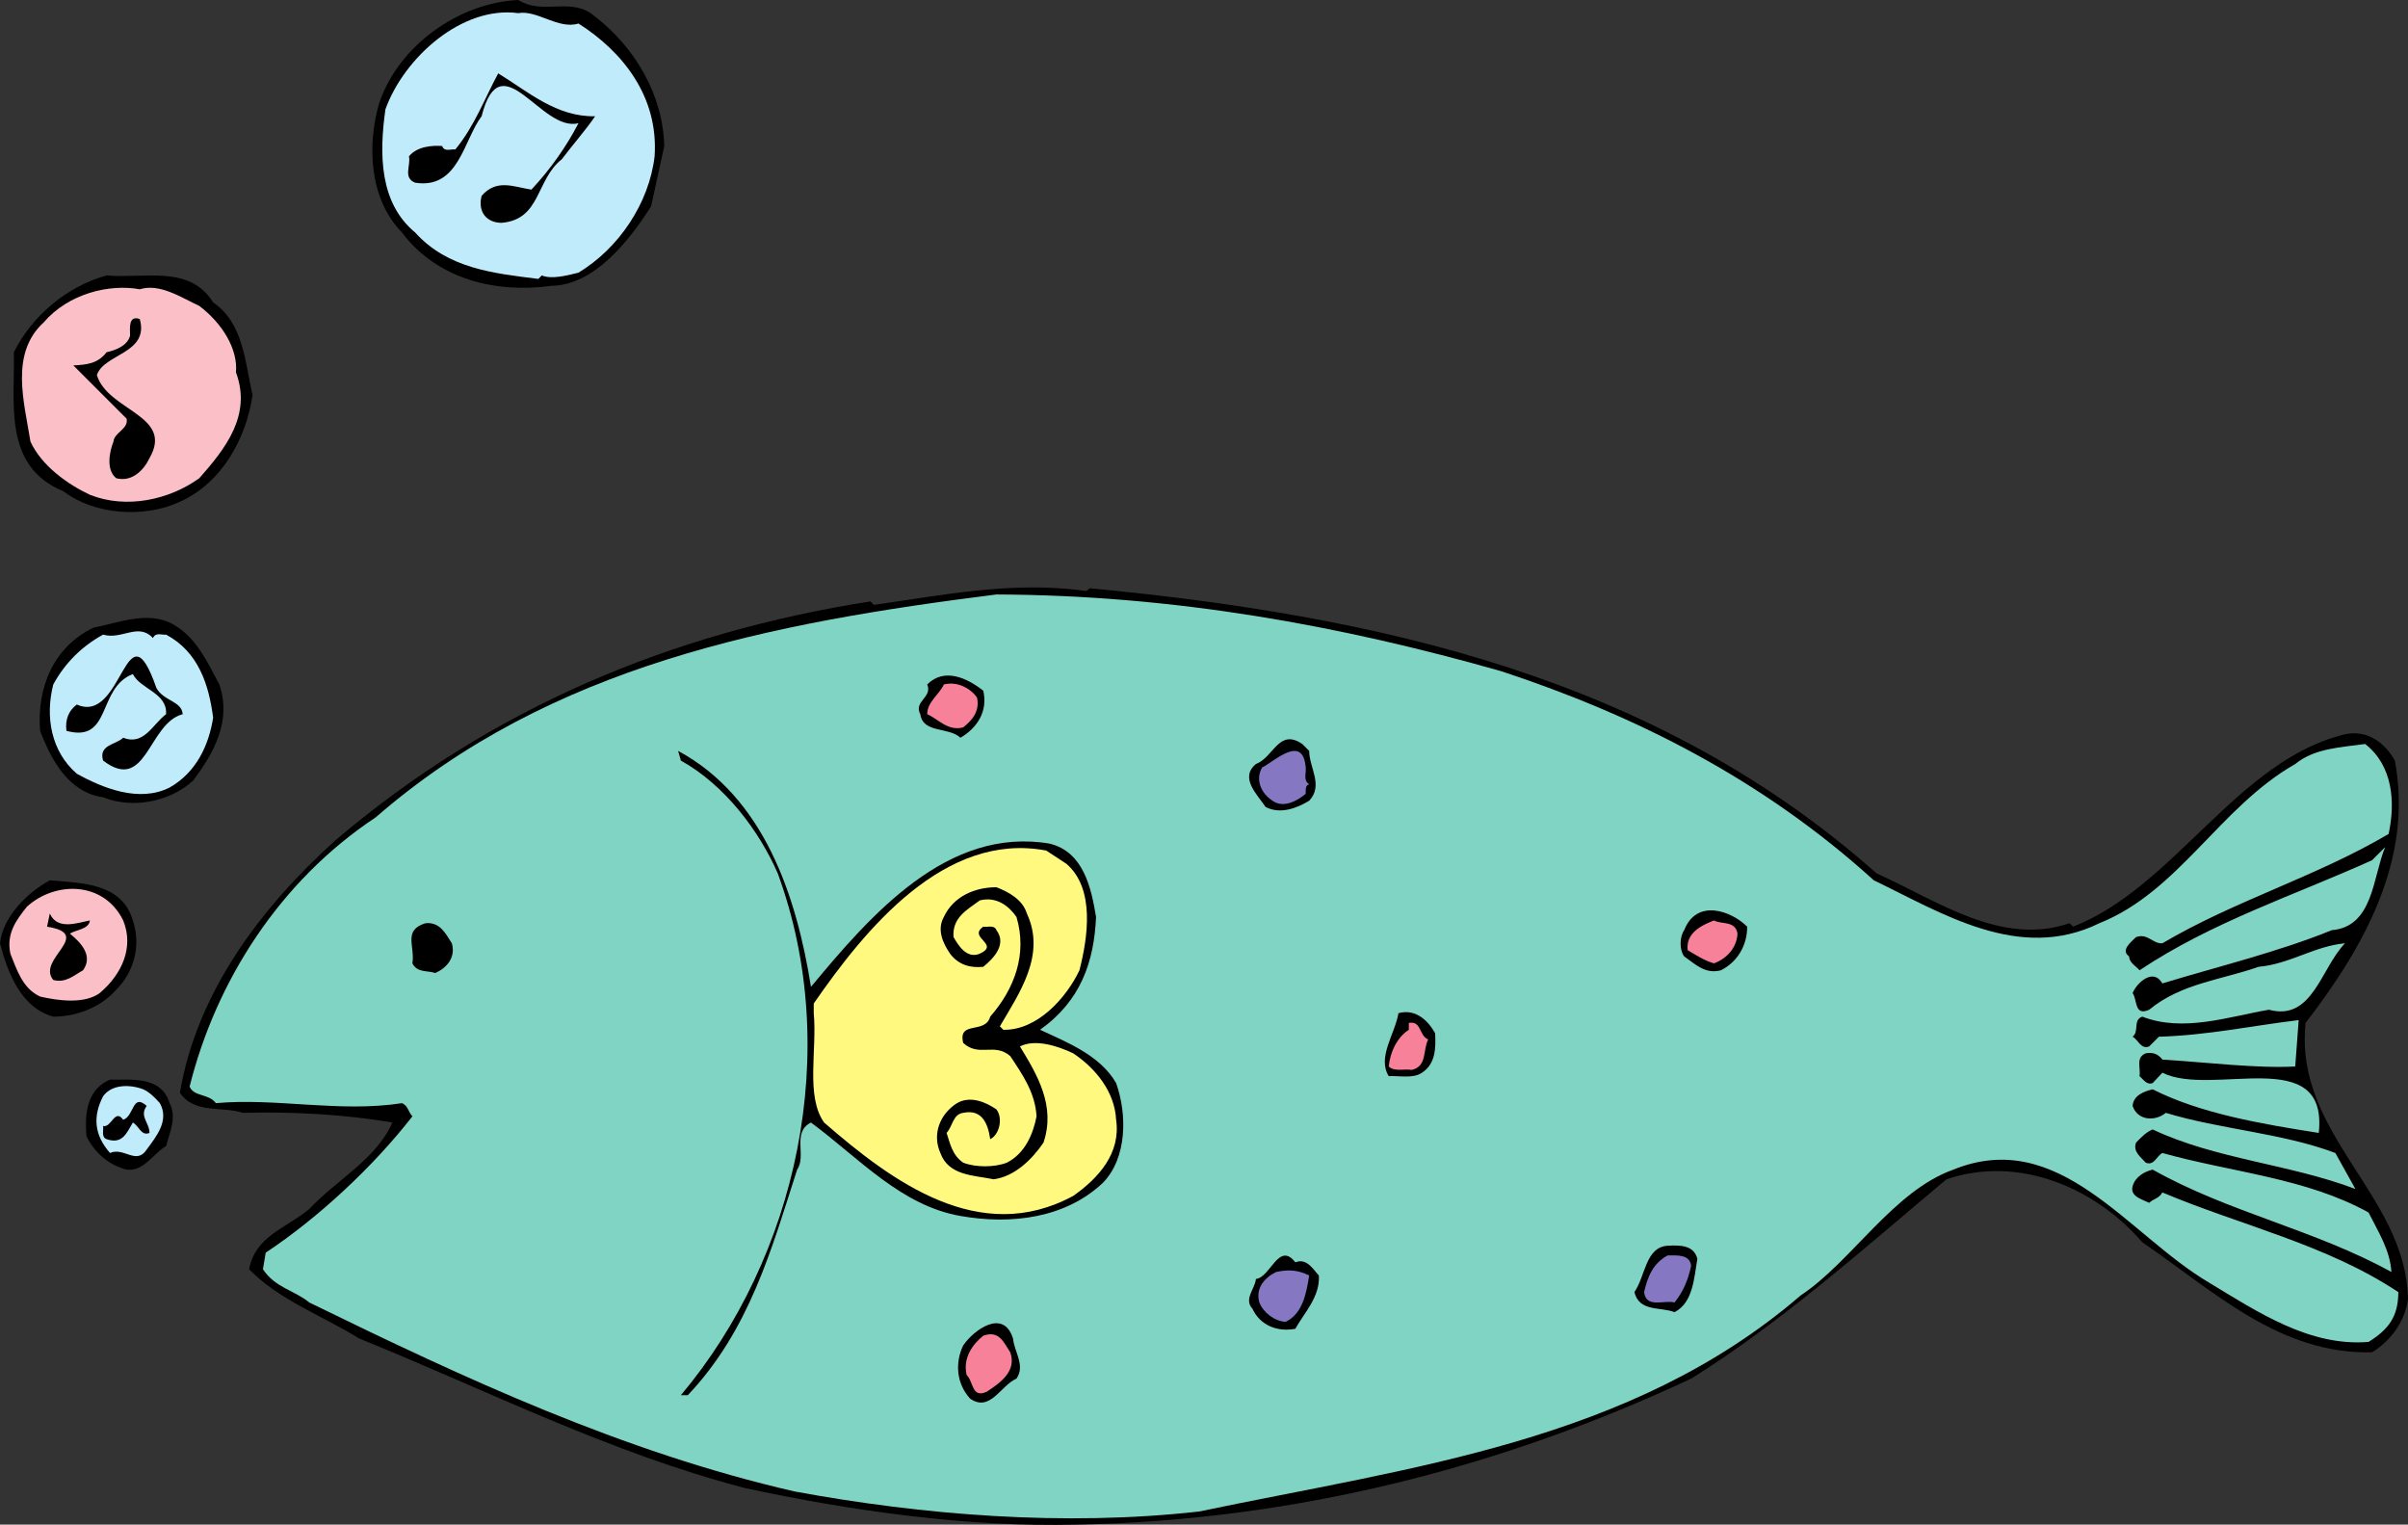 <svg xmlns="http://www.w3.org/2000/svg" width="397.027" height="251.336"><rect width="100%" height="100%" fill="#333333" stroke="none"/><defs><clipPath id="a"><path d="M29 96h368.031v155.34H29Zm0 0"/></clipPath></defs><path d="M98.117 2.738c6.5 5.02 11.18 12.778 11.406 21.332l-2.168 9.926c-3.761 5.934-9.468 13.008-16.425 13.121-9.13 1.258-18.825-1.027-24.645-8.785C60.922 32.855 60.47 24.07 62.52 17 65.715 7.527 75.64.457 85.453 0c4.219 2.625 8.785-.684 12.664 2.738"/><path fill="#bfebfb" d="M85.453 2.168c3.078-.57 6.617 2.738 9.926 1.71 7.187 4.563 13.234 11.977 12.55 21.903-.913 7.762-5.933 15.176-12.55 19.168-1.828.457-4.45 1.14-6.047.457l-.57.57c-7.418-.913-14.946-1.71-20.309-7.644-5.933-4.906-5.933-13.004-4.906-20.309C66.629 9.47 76.21.91 85.453 2.168"/><path d="M98.117 19.168c-1.37 2.05-3.765 4.789-5.476 7.07-4.336 3.422-3.422 9.926-9.926 10.496-2.395 0-3.992-1.71-3.309-4.449 2.508-2.851 5.246-1.48 8.215-1.027 3.195-3.422 5.817-7.188 7.758-10.95-6.16 1.594-12.777-13.69-15.973-1.14-2.965 3.879-3.765 12.09-10.953 10.95-2.055-.798-.683-2.852-1.027-4.337 1.37-1.71 3.992-1.824 5.476-1.71.344 1.027 1.485.456 2.168.57 3.196-3.88 4.793-8.328 7.075-12.547 5.02 3.078 9.582 7.187 15.972 7.074M35.14 49.855c5.02 3.422 5.247 9.813 6.5 15.29-1.023 6.957-4.906 14.375-11.976 17.57-5.82 2.734-14.148 2.168-19.168-1.711C.344 76.894 2.512 66.172 2.281 58.07c2.969-5.933 8.672-10.84 15.29-12.664 6.16.57 13.69-1.824 17.57 4.45"/><path fill="#fbbfc7" d="M23.047 47.688c3.308-1.028 6.844 1.37 9.808 2.738 3.766 2.851 6.391 7.074 6.051 10.953 2.621 7.074-1.715 12.55-6.05 17.457-4.903 3.535-11.977 5.133-18.024 2.734-3.652-1.71-7.988-4.789-9.812-8.78-1.028-6.505-3.422-14.493 2.168-19.626 4.105-4.789 10.84-6.39 15.859-5.477"/><path d="M23.047 52.594c1.598 5.703-5.934 5.703-7.074 9.242 1.824 5.934 12.777 6.617 8.672 13.691-.915 1.938-2.856 3.993-5.477 3.309-1.711-1.371-1.14-4.336-.457-6.047.113-1.484 2.508-2.055 2.168-3.766l-8.785-8.785c2.054-.113 3.992-.226 5.476-2.168 1.48-.343 3.422-1.027 3.88-2.738 0-1.14-.345-3.422 1.597-2.738"/><g clip-path="url(#a)" transform="translate(0 -.004)"><path d="m179.117 97.434.57-.457c47.805 4.566 93.329 14.718 129.72 47.007 9.929 4.45 20.538 12.09 31.831 8.211l.57.575c16.657-6.504 27.153-27.497 44.837-31.72 3.765-.796 6.617 1.485 8.214 4.337 3.082 16.312-5.132 30.804-14.714 43.238-1.942 18.367 16.542 28.293 16.882 45.523-.457 3.536-2.738 6.844-5.933 8.786-15.285.34-26.012-10.043-37.875-18.141-7.871-9.129-20.535-14.375-32.29-10.383-13.347 11.18-27.378 23.73-42.097 32.856-31.145 14.605-65.258 23.39-101.312 24.074-18.024.457-37.305-2.281-54.762-6.047-22.246-5.816-42.438-16.086-63.547-24.645-6.047-3.761-13.117-6.273-18.14-11.406 1.027-5.476 6.046-6.73 9.925-9.926 4.45-4.793 11.066-8.214 13.691-14.261-7.984-1.371-16.769-1.825-24.644-1.598-3.422-1.14-7.984.227-10.379-3.309 2.738-16.312 13.117-30.347 25.668-41.64 25.785-21.906 55.45-34.227 88.191-39.363l.57.574c11.298-1.602 22.93-3.996 35.024-2.285"/></g><path fill="#7fd4c4" d="M247.57 110.664c22.133 7.3 43.012 17.8 61.383 34.457 11.18 5.36 23.957 13.574 37.192 7.07 13.12-5.246 19.851-19.164 32.285-26.238 3.195-2.625 7.53-2.738 11.523-3.308 4.567 3.535 5.02 9.582 3.879 14.832-11.977 7.074-25.324 10.953-37.305 18.023-1.597.117-2.398-1.71-4.336-1.023-.796.796-2.625 2.168-1.14 3.191 0 1.027 1.14 1.598 1.71 2.285 11.981-7.988 25.442-12.324 38.333-18.14l2.168-2.168c-2.051 4.906-1.938 13.12-8.785 13.69-9.012 3.65-18.594 5.93-27.95 8.782-1.484-2.62-4.222-.113-4.906 1.598.797 1.027.227 3.879 2.738 2.738 5.246-4.336 11.864-4.906 18.028-7.074 5.133-.453 9.238-3.422 14.258-3.879-3.993 4.11-5.36 12.895-12.547 10.953-6.618 1.14-14.149 3.766-20.88 1.14-1.597.571-.456 2.4-1.597 3.31.91.456 1.367 2.167 2.738 1.597l1.598-1.598c7.984-.226 15.402-1.824 23.047-2.738l-.574 7.645c-6.274.343-14.602-.684-21.903-1.141-.683-.91-1.597-1.254-2.738-1.027-1.71.687-.8 2.398-1.027 3.765.683.57 1.14 1.485 2.168 1.14l1.597-1.71c8.215 4.11 27.38-4.906 25.786 9.926-9.473-1.485-19.512-3.196-27.383-7.188-1.485.344-3.196 1.028-3.309 2.739.797 2.394 3.649 2.625 5.477 1.14 9.011 2.738 19.168 3.309 27.949 6.617l3.308 5.934c-10.835-4.11-23.042-4.906-33.425-9.813-1.14.457-1.942 1.372-2.739 2.168-.57 1.485.797 2.395 1.598 3.309 1.367.57 1.824-1.14 2.738-1.598 11.407 3.196 23.73 4.11 33.996 9.813 1.598 3.195 3.54 6.16 3.766 9.812-12.55-6.96-26.809-9.812-39.36-16.886-1.37.343-2.85 1.14-3.308 2.738-.457 1.71 1.598 2.168 2.738 2.738.684-.683 1.598-.683 2.168-1.71 13.004 5.476 27.04 8.554 38.903 16.429 0 3.992-1.598 6.16-4.907 8.21-9.695.802-18.253-4.901-26.351-9.808-13.352-7.875-24.645-25.672-42.102-18.597-9.925 3.535-16.77 15.175-25.21 20.765-27.954 24.07-64.235 28.293-99.145 35.594-22.246 2.512-45.75.57-66.742-3.309-28.293-6.504-54.305-18.597-79.977-31.144-2.508-2.055-5.59-2.399-7.644-5.477l.457-2.738c8.785-5.82 17.8-14.262 24.187-22.477-.683-.683-.683-1.71-1.71-2.168-10.266 1.598-20.763-.91-30.692 0-1.14-1.597-3.649-1.027-4.332-2.738 4.332-17.34 14.832-33.883 30.687-44.379C90.816 109.637 127.094 102.68 164.29 98c29.434.113 56.816 5.137 83.281 12.664"/><path d="M36.164 112.832c2.055 6.047-.91 11.297-4.332 15.86-3.879 3.535-10.043 4.675-14.832 2.738-5.707-.797-8.559-6.16-10.383-10.953-.57-7.075 2.168-13.805 8.785-17 4.106-.797 9.012-2.852 13.121-.57 3.993 2.28 5.704 6.39 7.641 9.925"/><path fill="#bfebfb" d="M25.215 105.188c.453-1.028 1.48-.458 2.168-.57 5.36 2.85 7.07 8.327 7.758 13.69-.688 4.45-2.739 9.012-7.188 11.524-5.023 2.512-10.953.113-15.289-2.281-4.223-3.653-5.25-9.356-3.879-14.719 1.938-3.535 4.676-6.273 8.215-8.215 3.078.914 5.816-2.05 8.215.57"/><path d="M25.785 113.402c1.14 2.168 4.219 2.168 4.336 4.336-5.707 1.485-5.933 13.121-13.121 7.645-.8-2.625 2.168-2.625 3.309-3.766 3.421 1.367 4.906-2.281 7.074-3.879.226-3.535-4.223-4.105-5.477-6.617-5.933 2.281-3.426 11.41-10.953 9.356-.23-1.825.34-3.309 1.711-4.336 7.645 3.422 8.102-17.114 13.121-2.739m136.336.458c.797 3.421-1.027 6.16-3.766 7.757-1.94-1.824-6.16-.683-6.617-3.879-1.14-2.168 2.051-2.738 1.14-4.906 2.852-2.852 6.618-1.027 9.243 1.027"/><path fill="#f68199" d="M161.094 115c.457 2.168-.684 3.652-2.281 4.906-2.512.684-4.11-1.37-5.934-2.168 0-2.054 2.055-3.308 2.738-4.906 2.281-.57 4.45.684 5.477 2.168"/><path d="M215.855 123.785c0 2.738 2.395 5.703 0 8.215-2.054 1.254-4.792 2.281-7.187 1.027-1.367-2.054-4.336-4.793-1.598-7.074 2.965-1.14 3.766-5.933 7.645-3.308l1.14 1.14m-82.145 38.903c9.927-11.977 22.59-26.465 39.36-23.614 5.594 1.367 6.848 7.301 7.645 12.094-.34 7.414-2.508 13.805-9.238 18.594 4.449 2.054 9.925 4.222 12.546 8.785 1.829 5.133 1.829 12.324-2.168 16.43-6.16 5.82-15.058 6.96-23.5 5.476-9.812-1.71-16.77-9.582-24.644-15.402-3.195 1.597-.684 5.476-2.281 7.758-4.22 13.12-7.871 26.468-18.028 37.191h-1.14c19.168-22.816 26.699-56.816 15.972-86.02-3.078-7.074-8.785-14.605-15.972-18.597l-.453-1.598c14.144 7.645 19.507 23.844 21.902 38.902"/><path fill="#8677c3" d="M215.285 126.523c.113.915-.457 2.168.57 2.739-.683.226-.57 1.027-.57 1.597-1.484 1.254-3.765 2.395-5.476 1.141-1.942-1.254-2.852-3.535-1.711-5.477 2.054-1.027 6.73-5.59 7.187 0"/><path fill="#fff97f" d="M175.809 142.383c4.793 4.105 3.539 12.207 2.168 17.57-2.168 4.563-6.957 9.922-12.547 9.809l-.57-.57c3.19-5.477 7.644-11.75 4.449-18.594-.688-2.285-2.97-3.54-5.02-4.336-3.539 0-7.074 1.48-8.672 4.906-1.14 2.05-.226 4.219 1.028 6.047 1.367 1.824 3.308 2.394 5.476 2.164 1.824-1.48 3.879-3.762 2.168-6.043-.344-.914-1.484-.457-2.168-.57-2.625 1.824 2.852 2.851-.57 4.449-2.168.91-3.54-1.371-4.336-2.738-.23-3.196 2.168-4.454 4.336-6.047 2.738-.688 4.789.91 6.047 2.738 1.824 6.16-.344 11.863-4.336 16.426-.801 2.969-5.364.57-4.45 4.336 2.622 2.398 5.133-.114 7.758 2.168 2.051 3.082 4.106 6.047 4.336 9.925-.57 2.965-1.941 6.16-4.906 7.645-2.055.797-5.137.797-7.188 0-1.828-1.254-2.167-3.195-2.738-4.906 1.028-1.14 1.028-3.082 2.738-3.309 3.192-.683 4.106 1.942 4.45 4.336 1.48-.684 2.168-3.422 1.027-4.906-1.828-1.254-4.336-2.281-6.504-1.028-2.851 1.825-4.11 5.133-2.738 8.215 1.367 3.766 5.476 3.653 8.785 4.336 3.422-.457 6.273-3.195 8.215-6.047 2.05-6.046-1.027-11.18-3.883-15.859 2.512-1.254 6.164-.113 8.785 1.14 3.766 2.512 6.848 6.391 7.074 10.954.801 5.476-2.851 9.586-7.074 12.55-15.398 8.329-29.773-2.28-41.07-12.093-3.078-4.336-1.14-11.98-1.711-18.028v-1.597c8.441-12.207 21.562-28.406 38.336-25.211l3.305 2.168"/><path d="M21.906 151.738c1.367 4.106.227 8.442-2.738 11.407-2.398 2.738-6.277 4.449-10.383 4.449-5.363-1.48-7.531-7.301-8.785-12.094.457-4.332 4.45-8.328 8.215-10.379 5.363.453 11.863.453 13.691 6.617"/><path fill="#fbbfc7" d="M20.309 151.738c1.824 4.45-.23 8.899-3.88 11.977-2.511 1.828-6.847 1.258-9.812.57-2.965-1.367-3.879-4.562-4.906-7.07-.684-3.309.914-5.477 2.738-7.758 4.676-4.223 12.664-4.223 15.86 2.281"/><path d="M288.074 152.766c0 3.078-1.597 5.816-4.336 7.187-2.625.684-4.222-1.027-6.047-2.285-.796-1.023-.796-3.191 0-4.332 2.055-5.25 7.758-3.195 10.383-.57m-273.242-1.028c-.23 1.48-2.168 1.48-3.309 2.168 1.825 1.48 3.88 3.649 2.168 6.047-1.484.797-2.851 2.164-4.906 1.594-2.851-3.422 6.844-7.527-1.027-8.781l.457-2.168c1.254 2.851 4.676 1.48 6.617 1.14"/><path fill="#f68199" d="M286.477 153.906c-.114 2.281-1.711 4.106-3.88 4.903-1.597-.454-2.964-1.368-4.335-2.164-.34-2.856 2.281-4.11 4.336-4.907 1.254.684 3.535 0 3.879 2.168"/><path d="M74.5 155.5c.684 2.398-.914 4.11-2.738 4.906-1.254-.453-2.965 0-3.766-1.597.457-2.852-1.598-5.473 2.168-6.618 2.395-.226 3.309 1.715 4.336 3.309m162.121 14.832c.113 2.398.113 5.02-2.168 6.504-1.484 1.027-3.765.457-5.476.57-1.942-3.078 1.027-6.957 1.597-10.383 2.852-.796 4.906 1.258 6.047 3.309"/><path fill="#f68199" d="M235.48 171.36c-.914 1.71-.117 4.449-2.738 5.019-1.14-.227-2.855.344-3.765-.57.226-2.395 1.367-4.79 3.308-6.047v-1.14c2.168-.34 1.598 2.054 3.195 2.737"/><path d="M27.953 181.855c1.254 2.282 0 4.907-.57 7.075-2.168 1.254-3.653 4.222-6.504 3.879-2.852-.684-5.25-2.739-6.617-5.477-.344-3.879.113-7.758 3.879-9.355 3.078.113 8.441-.797 9.812 3.878"/><path fill="#bfebfb" d="M26.355 181.855c1.598 2.852-.57 5.477-2.168 7.645-1.71 2.625-3.765-.457-6.046.57-2.625-2.965-2.852-6.047-1.141-9.355 1.48-2.055 4.563-1.938 6.617-1.14 1.028.456 1.938 1.37 2.738 2.28"/><path d="M24.188 182.313c-1.258 1.71.457 2.738.457 4.449-1.372.57-1.715-1.14-2.739-1.711-1.027 1.71-1.71 3.652-4.336 2.738-.914-.344-.457-1.484-.57-2.168 1.367.344 1.938-2.965 3.309-1.027 1.824-.57 1.48-4.45 3.878-2.281m255.673 25.214c-.57 3.192-.684 7.188-3.766 8.786-2.281-.915-5.82 0-6.617-3.31 1.824-2.624 1.824-7.417 5.476-7.644 2.055-.113 4.336-.113 4.906 2.168m-62.406 2.739c.227 3.535-2.512 6.273-3.879 8.785-2.969.57-5.82-.57-7.074-3.309-1.484-1.597.457-3.308.57-4.906 2.395-.23 3.766-6.277 6.504-2.738 1.938-.801 3.078 1.367 3.88 2.168"/><path fill="#8677c3" d="M278.832 208.668c-.457 2.168-1.254 4.219-2.738 6.047-1.711-.457-4.68 1.027-5.02-1.711.57-2.399 1.367-4.68 3.88-6.047 1.484 0 3.651-.23 3.878 1.711m-62.977 1.598c-.457 2.851-1.027 6.273-3.878 7.644-1.825-.117-3.653-1.484-4.336-3.195-.684-2.399.914-4.11 2.738-5.02 2.055-.457 3.652-.343 5.476.57"/><path d="M167.023 220.645c.23 2.285 2.055 4.453.575 6.617-2.625 1.144-4.336 5.593-7.645 3.308-2.281-2.507-2.512-5.93-1.14-8.78 1.71-2.513 6.617-6.165 8.21-1.145"/><path fill="#f68199" d="M166.57 222.93c1.14 3.191-1.828 5.132-3.879 6.5-2.511 1.14-2.168-1.711-3.308-2.739-.688-2.851 1.027-5.132 2.738-6.5 2.621-.914 3.309 1.024 4.45 2.739"/></svg>
